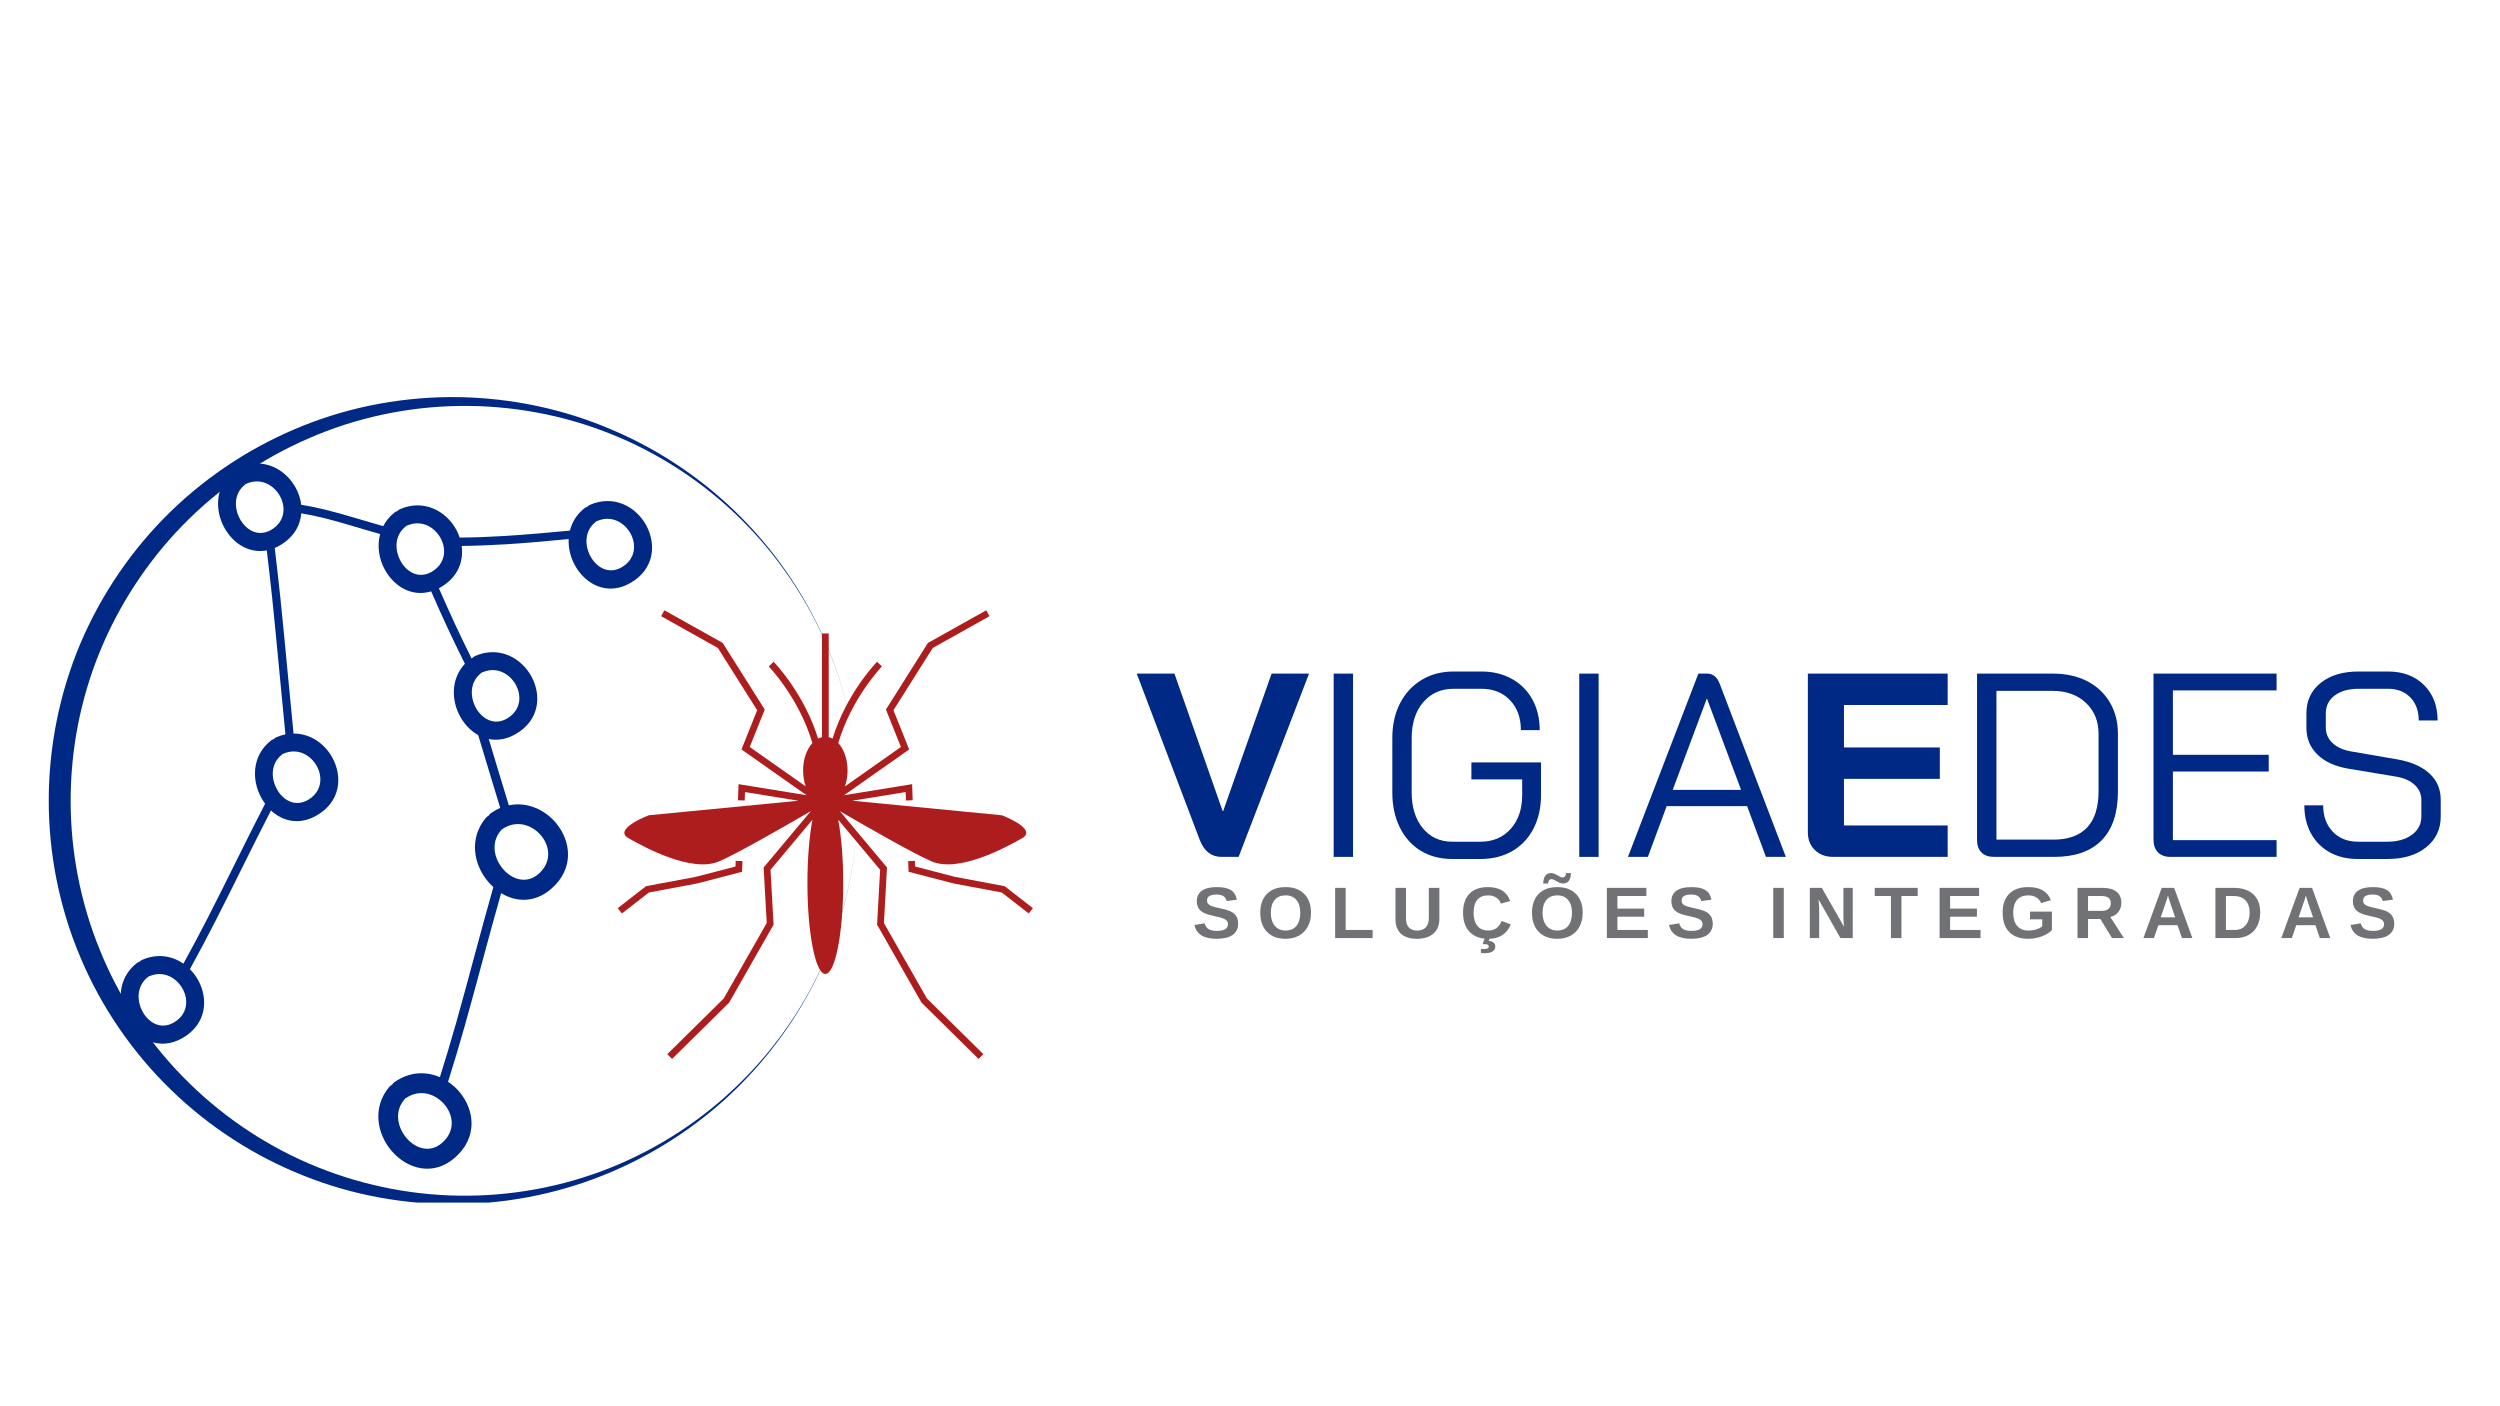 <svg xmlns="http://www.w3.org/2000/svg" xmlns:xlink="http://www.w3.org/1999/xlink" width="1366" zoomAndPan="magnify" viewBox="0 0 1024.5 576" height="768" preserveAspectRatio="xMidYMid meet" version="1.0"><defs><g/><clipPath id="a046862273"><path d="M 19.973 162.227 L 350.562 162.227 L 350.562 492.82 L 19.973 492.82 Z M 19.973 162.227 " clip-rule="nonzero"/></clipPath><clipPath id="54cc4d75f2"><path d="M 49 189 L 268 189 L 268 428 L 49 428 Z M 49 189 " clip-rule="nonzero"/></clipPath><clipPath id="e5ecfc8b71"><path d="M -34.051 265.152 L 215.664 126.289 L 309.766 295.516 L 60.055 434.379 Z M -34.051 265.152 " clip-rule="nonzero"/></clipPath><clipPath id="cbaa5af4f2"><path d="M -34.051 265.152 L 215.664 126.289 L 309.766 295.516 L 60.055 434.379 Z M -34.051 265.152 " clip-rule="nonzero"/></clipPath><clipPath id="6cb7596094"><path d="M 154 231 L 282 231 L 282 479 L 154 479 Z M 154 231 " clip-rule="nonzero"/></clipPath><clipPath id="7762e1a3f4"><path d="M 34.484 325.16 L 144.141 231.758 L 281.949 393.543 L 172.293 486.945 Z M 34.484 325.16 " clip-rule="nonzero"/></clipPath><clipPath id="90764e8070"><path d="M 34.484 325.16 L 273.57 121.512 L 411.379 283.301 L 172.293 486.945 Z M 34.484 325.16 " clip-rule="nonzero"/></clipPath><clipPath id="da4cec681e"><path d="M 255 250.074 L 421 250.074 L 421 434 L 255 434 Z M 255 250.074 " clip-rule="nonzero"/></clipPath></defs><g clip-path="url(#a046862273)"><path fill="#002885" d="M 188.082 493.449 C 209.738 493.137 231.234 488.57 250.996 480.066 C 270.762 471.559 288.871 459.277 303.91 444 C 318.949 428.727 331.078 410.535 339.188 390.773 C 347.375 371.008 351.551 349.59 351.551 328.176 C 351.551 349.59 347.297 371.008 339.109 390.773 C 330.918 410.535 318.637 428.648 303.438 443.609 C 288.242 458.648 270.051 470.535 250.289 478.488 C 230.523 486.441 209.188 490.301 188.004 489.984 C 166.824 489.672 145.801 485.105 126.43 476.758 C 107.137 468.41 89.5 456.207 74.934 441.246 C 60.289 426.285 48.633 408.488 40.84 389.121 C 32.965 369.828 28.949 348.961 28.949 328.176 C 28.949 307.309 32.965 286.52 40.84 267.23 C 48.715 247.938 60.367 230.141 74.934 215.18 C 89.578 200.219 107.137 188.016 126.43 179.668 C 145.879 171.164 166.902 166.676 188.082 166.363 C 209.266 166.047 230.605 169.906 250.367 177.859 C 270.133 185.73 288.32 197.699 303.598 212.742 C 318.793 227.781 330.996 245.812 339.266 265.574 C 347.535 285.34 351.707 306.758 351.707 328.176 C 351.707 306.758 347.535 285.34 339.344 265.574 C 331.156 245.734 319.109 227.621 304.07 212.348 C 289.027 197.07 270.918 184.707 251.156 176.285 C 231.234 167.621 209.738 163.133 188.082 162.738 C 166.43 162.426 144.617 166.285 124.383 174.395 C 104.145 182.426 85.406 194.551 69.738 209.828 C 54.066 225.102 41.469 243.605 32.887 263.844 C 24.383 284.078 19.973 306.125 19.973 328.094 C 19.973 350.062 24.383 372.109 32.965 392.348 C 41.469 412.582 54.145 431.086 69.816 446.363 C 85.484 461.641 104.145 473.766 124.461 481.797 C 144.617 489.906 166.43 493.766 188.082 493.449 Z M 188.082 493.449 " fill-opacity="1" fill-rule="nonzero"/></g><g clip-path="url(#54cc4d75f2)"><g clip-path="url(#e5ecfc8b71)"><g clip-path="url(#cbaa5af4f2)"><path fill="#002885" d="M 108.641 329.359 C 100.613 344.934 93.059 360.695 85.094 376.234 C 81.867 382.508 78.57 388.734 75.164 394.902 C 70.598 391.742 64.594 390.605 58.297 393.332 C 57.844 393.543 57.457 393.801 57.121 394.148 C 56.695 394.262 56.293 394.488 55.922 394.773 C 48.199 400.941 47.988 410.949 52.113 418.301 C 56.484 426.086 65.434 430.758 74.75 425.414 C 84.629 419.758 85.441 409.578 81.312 401.859 C 80.395 400.133 79.195 398.562 77.812 397.176 C 81.336 390.777 84.777 384.305 88.094 377.82 C 95.852 362.641 103.234 347.301 111.039 332.133 C 115.836 336.59 122.66 338.25 129.727 334.195 C 139.605 328.539 140.418 318.363 136.289 310.645 C 133.203 304.871 127.266 300.562 120.293 300.613 C 118.426 282.035 116.816 263.477 114.887 244.93 C 114.16 238.129 113.398 231.348 112.59 224.551 C 113.277 224.25 113.965 223.949 114.633 223.539 C 120.395 220.215 123.062 215.352 123.465 210.367 C 126.562 210.883 129.68 211.512 132.754 212.281 C 140.496 214.203 148.172 216.734 155.781 218.852 C 154.422 223.801 155.312 229.207 157.812 233.633 C 161.598 240.363 168.797 244.746 176.699 242.344 C 178.844 247.297 181.051 252.215 183.316 257.102 C 185.656 262.109 188.055 267.082 190.516 272.023 C 184.723 278.219 184.918 287.062 188.637 293.746 C 193.008 301.531 201.953 306.203 211.273 300.855 C 221.152 295.199 221.965 285.023 217.836 277.305 C 213.711 269.668 204.648 264.57 194.816 268.777 C 194.363 268.988 193.977 269.246 193.645 269.594 C 193.5 269.633 193.363 269.75 193.238 269.816 C 190.914 265.129 188.621 260.418 186.422 255.66 C 184.172 250.805 181.984 245.918 179.844 241.043 C 180.059 240.922 180.266 240.852 180.449 240.746 C 187.703 236.59 190.059 229.992 189.18 223.723 C 195.129 223.668 201.059 223.426 206.969 223.07 C 215.672 222.543 224.344 221.75 233.035 220.906 C 232.848 224.672 233.848 228.516 235.68 231.809 C 240.047 239.594 248.996 244.266 258.316 238.922 C 268.195 233.266 269.004 223.086 264.875 215.371 C 260.75 207.73 251.691 202.637 241.859 206.84 C 241.406 207.051 241.02 207.309 240.684 207.656 C 240.262 207.773 239.855 207.996 239.488 208.285 C 236.301 210.828 234.391 214.047 233.551 217.445 C 224.605 218.266 215.711 219.105 206.77 219.641 C 200.672 220.02 194.535 220.254 188.375 220.305 C 188.027 219.234 187.547 218.156 187.027 217.145 C 182.902 209.508 173.84 204.414 164.008 208.617 C 163.555 208.828 163.168 209.086 162.836 209.434 C 162.41 209.547 162.004 209.773 161.637 210.059 C 159.605 211.676 158.098 213.574 157.07 215.609 C 149.316 213.449 141.516 210.91 133.625 208.949 C 130.23 208.109 126.824 207.398 123.441 206.879 C 123.16 204.473 122.387 202.133 121.227 199.969 C 117.102 192.332 108.039 187.238 98.207 191.441 C 97.758 191.652 97.371 191.91 97.035 192.258 C 96.609 192.371 96.207 192.598 95.836 192.883 C 88.113 199.051 87.898 209.059 92.027 216.41 C 95.551 222.672 102.027 226.926 109.324 225.555 C 110.121 232.113 110.855 238.703 111.559 245.234 C 113.484 263.781 115.098 282.34 116.961 300.918 C 115.762 301.18 114.555 301.566 113.336 302.082 C 112.883 302.293 112.496 302.551 112.16 302.898 C 111.734 303.012 111.332 303.238 110.961 303.523 C 103.238 309.691 103.027 319.699 107.152 327.051 C 107.602 327.859 108.113 328.633 108.641 329.359 Z M 71.145 419.074 C 65.895 422.074 60.988 419.105 58.52 414.742 C 56.047 410.293 55.844 404.223 60.488 400.5 C 60.598 400.398 60.703 400.297 60.812 400.199 C 60.922 400.176 61.047 400.109 61.188 400.07 C 67.062 397.535 72.426 400.738 74.887 405.312 C 77.348 409.805 76.926 415.781 71.145 419.074 Z M 197.363 275.625 C 197.473 275.602 197.598 275.535 197.738 275.496 C 203.617 272.961 208.98 276.164 211.441 280.738 C 213.867 285.25 213.43 291.191 207.699 294.5 C 202.449 297.504 197.539 294.535 195.07 290.168 C 192.598 285.723 192.398 279.648 197.043 275.926 C 197.148 275.824 197.273 275.754 197.363 275.625 Z M 244.051 213.926 C 244.156 213.828 244.262 213.727 244.371 213.625 C 244.48 213.605 244.605 213.535 244.746 213.5 C 250.621 210.965 255.988 214.168 258.449 218.742 C 260.875 223.25 260.438 229.195 254.707 232.504 C 249.453 235.504 244.547 232.535 242.078 228.168 C 239.574 223.742 239.371 217.668 244.051 213.926 Z M 166.203 215.781 C 166.309 215.684 166.418 215.582 166.523 215.48 C 166.633 215.461 166.758 215.391 166.898 215.355 C 172.777 212.82 178.141 216.023 180.602 220.598 C 183.027 225.109 182.59 231.051 176.859 234.359 C 171.609 237.359 166.668 234.41 164.23 230.023 C 161.73 225.598 161.527 219.523 166.203 215.781 Z M 100.402 198.605 C 100.508 198.508 100.617 198.406 100.723 198.305 C 100.832 198.285 100.957 198.215 101.102 198.18 C 106.977 195.645 112.34 198.848 114.801 203.422 C 117.227 207.934 116.789 213.875 111.059 217.184 C 105.809 220.184 100.871 217.234 98.434 212.848 C 95.91 208.391 95.707 202.316 100.402 198.605 Z M 115.496 309.266 C 115.605 309.164 115.711 309.062 115.82 308.965 C 115.961 308.926 116.055 308.875 116.195 308.836 C 122.07 306.301 127.434 309.504 129.895 314.078 C 132.324 318.59 131.883 324.531 126.152 327.84 C 120.902 330.84 115.965 327.891 113.527 323.508 C 111.008 319.047 110.836 312.957 115.496 309.266 Z M 115.496 309.266 " fill-opacity="1" fill-rule="evenodd"/></g></g></g><g clip-path="url(#6cb7596094)"><g clip-path="url(#7762e1a3f4)"><g clip-path="url(#90764e8070)"><path fill="#002885" d="M 202.176 363.527 C 196.895 382.055 192.156 400.68 186.93 419.156 C 184.809 426.617 182.605 434.039 180.266 441.43 C 174.66 439.008 167.941 439.082 161.742 443.387 C 161.301 443.711 160.938 444.07 160.652 444.52 C 160.219 444.734 159.832 445.062 159.496 445.453 C 152.504 453.77 154.438 464.609 160.48 471.641 C 166.875 479.086 177.531 482.188 186.422 474.41 C 195.848 466.176 194.52 455.027 188.398 447.602 C 187.035 445.938 185.402 444.504 183.609 443.305 C 186.027 435.648 188.34 427.926 190.508 420.219 C 195.586 402.176 200.23 384.043 205.363 366.004 C 211.5 369.766 219.215 370.078 225.957 364.184 C 235.383 355.949 234.055 344.801 227.938 337.375 C 223.359 331.82 216.027 328.457 208.52 330.02 C 202.492 310.395 196.738 290.734 190.648 271.16 C 188.395 263.988 186.109 256.84 183.766 249.691 C 184.441 249.215 185.117 248.742 185.75 248.156 C 191.242 243.324 193.066 237.504 192.422 232.043 C 195.871 231.93 199.367 231.934 202.848 232.102 C 211.613 232.496 220.434 233.562 229.094 234.203 C 228.699 239.828 230.828 245.465 234.484 249.699 C 240.016 256.133 248.723 259.301 256.727 255.004 C 260.109 259.879 263.551 264.703 267.055 269.48 C 270.656 274.375 274.32 279.215 278.043 284.008 C 273.133 291.941 275.262 301.434 280.711 307.832 C 287.109 315.281 297.762 318.383 306.652 310.605 C 316.082 302.367 314.754 291.219 308.633 283.793 C 302.535 276.453 291.664 272.918 281.977 279.578 C 281.535 279.906 281.172 280.266 280.887 280.715 C 280.742 280.785 280.617 280.941 280.5 281.043 C 276.98 276.488 273.488 271.91 270.09 267.254 C 266.613 262.508 263.195 257.711 259.832 252.922 C 260.043 252.742 260.246 252.621 260.426 252.469 C 267.344 246.418 268.453 238.797 266.152 232.23 C 272.555 230.883 278.895 229.336 285.188 227.676 C 294.457 225.23 303.637 222.496 312.82 219.707 C 313.434 223.809 315.34 227.734 318.027 230.891 C 324.426 238.336 335.078 241.438 343.969 233.66 C 353.395 225.426 352.07 214.277 345.949 206.852 C 339.852 199.508 328.98 195.977 319.293 202.637 C 318.848 202.961 318.488 203.32 318.203 203.77 C 317.77 203.984 317.383 204.312 317.047 204.703 C 314.164 208.133 312.797 212.02 312.629 215.863 C 303.164 218.684 293.754 221.512 284.23 224.023 C 277.738 225.75 271.176 227.332 264.547 228.715 C 263.938 227.641 263.191 226.582 262.41 225.605 C 256.309 218.262 245.438 214.73 235.75 221.391 C 235.309 221.715 234.945 222.074 234.66 222.523 C 234.227 222.738 233.84 223.066 233.504 223.457 C 231.664 225.641 230.449 228.012 229.785 230.43 C 220.957 229.777 211.996 228.727 203.066 228.316 C 199.227 228.148 195.398 228.121 191.641 228.289 C 190.816 225.754 189.477 223.402 187.758 221.32 C 181.66 213.98 170.789 210.445 161.102 217.105 C 160.656 217.434 160.297 217.793 160.012 218.238 C 159.578 218.453 159.191 218.785 158.855 219.176 C 151.863 227.492 153.797 238.328 159.836 245.359 C 164.988 251.348 172.891 254.535 180.461 251.477 C 182.738 258.375 184.957 265.32 187.125 272.211 C 193.215 291.785 198.965 311.445 204.996 331.07 C 203.762 331.609 202.543 332.289 201.34 333.109 C 200.895 333.434 200.535 333.793 200.25 334.242 C 199.816 334.457 199.43 334.785 199.094 335.176 C 192.102 343.496 194.035 354.332 200.074 361.363 C 200.734 362.137 201.453 362.859 202.176 363.527 Z M 181.16 468.355 C 176.152 472.727 170.219 470.586 166.613 466.414 C 162.984 462.156 161.453 455.652 165.656 450.637 C 165.75 450.504 165.844 450.371 165.938 450.242 C 166.051 450.195 166.172 450.094 166.316 450.023 C 172.102 446.02 178.578 448.312 182.219 452.711 C 185.844 457.023 186.68 463.555 181.16 468.355 Z M 286.199 286.41 C 286.316 286.363 286.434 286.262 286.578 286.191 C 292.363 282.188 298.84 284.48 302.484 288.879 C 306.074 293.219 306.887 299.719 301.426 304.523 C 296.414 308.895 290.48 306.758 286.875 302.582 C 283.25 298.324 281.719 291.82 285.918 286.805 C 286.012 286.672 286.133 286.57 286.199 286.41 Z M 323.184 209.801 C 323.277 209.668 323.371 209.539 323.465 209.406 C 323.582 209.359 323.699 209.258 323.844 209.188 C 329.629 205.184 336.105 207.477 339.75 211.875 C 343.34 216.215 344.152 222.715 338.691 227.52 C 333.68 231.891 327.746 229.754 324.141 225.578 C 320.484 221.348 318.953 214.844 323.184 209.801 Z M 239.664 228.641 C 239.758 228.508 239.852 228.375 239.945 228.246 C 240.059 228.199 240.18 228.098 240.324 228.027 C 246.109 224.023 252.586 226.316 256.227 230.715 C 259.82 235.051 260.633 241.555 255.172 246.359 C 250.16 250.73 244.195 248.617 240.621 244.418 C 236.965 240.188 235.434 233.684 239.664 228.641 Z M 165.016 224.355 C 165.109 224.227 165.203 224.094 165.297 223.961 C 165.41 223.914 165.531 223.816 165.676 223.742 C 171.461 219.738 177.934 222.031 181.578 226.43 C 185.172 230.77 185.98 237.27 180.52 242.078 C 175.508 246.449 169.547 244.336 165.973 240.137 C 162.289 235.875 160.758 229.371 165.016 224.355 Z M 205.223 340.383 C 205.316 340.25 205.41 340.121 205.504 339.988 C 205.648 339.918 205.738 339.84 205.883 339.77 C 211.668 335.766 218.145 338.059 221.785 342.457 C 225.379 346.797 226.191 353.297 220.727 358.105 C 215.719 362.477 209.754 360.359 206.18 356.164 C 202.496 351.902 200.996 345.371 205.223 340.383 Z M 205.223 340.383 " fill-opacity="1" fill-rule="evenodd"/></g></g></g><path fill="#ad1d1d" d="M 285.781 362.02 L 304.098 357.254 L 304.258 352.883 L 301.496 352.781 L 301.41 355.098 L 285.18 359.32 L 264.734 363.156 L 253.156 372.16 L 254.855 374.344 L 265.902 365.75 Z M 285.781 362.02 " fill-opacity="1" fill-rule="nonzero"/><path fill="#ad1d1d" d="M 391.352 359.344 L 375.027 355.098 L 374.941 352.781 L 372.176 352.883 L 372.336 357.254 L 390.746 362.039 L 410.531 365.75 L 421.582 374.344 L 423.281 372.16 L 411.699 363.156 Z M 391.352 359.344 " fill-opacity="1" fill-rule="nonzero"/><g clip-path="url(#da4cec681e)"><path fill="#ad1d1d" d="M 402.973 431.988 L 379.852 409.176 L 362.23 378.266 L 363.496 355.496 L 344.148 332.391 C 355.672 339.102 374.289 349.758 381.727 352.98 C 392.852 357.809 412.305 347.242 418.887 343.488 C 425.473 339.734 410.57 334.098 410.57 334.098 L 349.246 328.141 L 371.133 324.582 L 371.258 328.047 L 374.023 327.945 L 373.781 321.348 L 345.914 325.879 L 372.574 307.121 L 366.145 291.047 L 382.238 265.539 L 405.504 252.512 L 404.156 250.098 L 380.273 263.469 L 363.055 290.766 L 369.195 306.117 L 346.254 322.258 C 346.941 320.316 347.332 318.094 347.332 315.734 C 347.332 311.105 345.828 307.02 343.527 304.508 C 348.902 286.141 361.262 273.258 361.398 273.117 L 359.418 271.188 C 358.848 271.773 346.848 284.27 341.188 302.672 C 340.68 302.402 340.148 302.207 339.602 302.082 L 339.602 259.582 L 336.836 259.582 L 336.836 302.082 C 336.289 302.211 335.758 302.406 335.25 302.672 C 329.59 284.273 317.59 271.777 317.02 271.188 L 315.039 273.117 C 315.176 273.258 327.535 286.121 332.91 304.512 C 330.609 307.02 329.105 311.109 329.105 315.734 C 329.105 318.098 329.496 320.316 330.184 322.262 L 307.238 306.121 L 313.383 290.766 L 296.16 263.469 L 272.281 250.098 L 270.93 252.512 L 294.195 265.539 L 310.289 291.047 L 303.859 307.121 L 330.52 325.879 L 302.652 321.348 L 302.41 327.945 L 305.176 328.047 L 305.301 324.582 L 327.188 328.141 L 265.867 334.098 C 265.867 334.098 250.961 339.734 257.547 343.488 C 264.129 347.242 283.582 357.809 294.707 352.98 C 302.148 349.758 320.762 339.098 332.285 332.391 L 312.938 355.496 L 314.203 378.266 L 296.582 409.176 L 273.461 431.988 L 275.406 433.957 L 298.664 411.012 L 298.801 410.879 L 316.809 379.281 L 317.012 378.93 L 315.762 356.438 L 332.949 335.91 C 331.672 342.621 330.883 351.758 330.883 361.836 C 330.883 382.434 334.168 399.133 338.219 399.133 C 342.27 399.133 345.551 382.434 345.551 361.836 C 345.551 351.758 344.766 342.621 343.488 335.91 L 360.676 356.438 L 359.426 378.93 L 377.637 410.879 L 401.031 433.957 Z M 402.973 431.988 " fill-opacity="1" fill-rule="nonzero"/></g><g fill="#002885" fill-opacity="1"><g transform="translate(465.412, 351.154)"><g><path d="M 35.188 0 C 31.039 0 28.07 -2.285 26.281 -6.859 L 0.422 -75.109 L 15.875 -75.109 L 35.625 -18.781 L 35.844 -18.781 L 55.688 -75.109 L 71.031 -75.109 L 42.172 0 Z M 35.188 0 "/></g></g></g><g fill="#002885" fill-opacity="1"><g transform="translate(536.88, 351.154)"><g><path d="M 9.656 -75.109 L 17.594 -75.109 L 17.594 0 L 9.656 0 Z M 9.656 -75.109 "/></g></g></g><g fill="#002885" fill-opacity="1"><g transform="translate(564.133, 351.154)"><g><path d="M 31.016 0.859 C 26.078 0.859 21.766 -0.266 18.078 -2.516 C 14.391 -4.773 11.523 -7.977 9.484 -12.125 C 7.453 -16.27 6.438 -21.023 6.438 -26.391 L 6.438 -48.719 C 6.438 -54.082 7.488 -58.816 9.594 -62.922 C 11.707 -67.035 14.66 -70.238 18.453 -72.531 C 22.242 -74.82 26.609 -75.969 31.547 -75.969 L 42.922 -75.969 C 47.641 -75.969 51.805 -74.961 55.422 -72.953 C 59.035 -70.953 61.844 -68.129 63.844 -64.484 C 65.844 -60.836 66.844 -56.656 66.844 -51.938 L 59.125 -51.938 C 59.125 -57.008 57.641 -61.102 54.672 -64.219 C 51.703 -67.332 47.785 -68.891 42.922 -68.891 L 31.547 -68.891 C 26.391 -68.891 22.238 -67.047 19.094 -63.359 C 15.945 -59.672 14.375 -54.789 14.375 -48.719 L 14.375 -26.391 C 14.375 -20.316 15.895 -15.438 18.938 -11.75 C 21.977 -8.062 26.004 -6.219 31.016 -6.219 L 42.594 -6.219 C 47.676 -6.219 51.789 -7.969 54.938 -11.469 C 58.082 -14.977 59.656 -19.598 59.656 -25.328 L 59.656 -31.766 L 38.844 -31.766 L 38.844 -38.734 L 67.375 -38.734 L 67.375 -25.328 C 67.375 -20.172 66.352 -15.609 64.312 -11.641 C 62.281 -7.672 59.383 -4.594 55.625 -2.406 C 51.875 -0.227 47.531 0.859 42.594 0.859 Z M 31.016 0.859 "/></g></g></g><g fill="#002885" fill-opacity="1"><g transform="translate(637.522, 351.154)"><g><path d="M 9.656 -75.109 L 17.594 -75.109 L 17.594 0 L 9.656 0 Z M 9.656 -75.109 "/></g></g></g><g fill="#002885" fill-opacity="1"><g transform="translate(664.775, 351.154)"><g><path d="M 51.188 -20.812 L 18.234 -20.812 L 10.516 0 L 2.359 0 L 31.219 -75.109 L 34.875 -75.109 C 37.227 -75.109 38.941 -73.676 40.016 -70.812 L 56.547 -27.469 L 56.656 -27.469 L 56.656 -27.25 L 67.062 0 L 58.906 0 Z M 20.703 -27.469 L 48.719 -27.469 L 34.766 -64.812 L 34.656 -64.812 Z M 20.703 -27.469 "/></g></g></g><g fill="#002885" fill-opacity="1"><g transform="translate(734.201, 351.154)"><g><path d="M 17.062 0 C 13.988 0 11.484 -0.926 9.547 -2.781 C 7.617 -4.645 6.656 -7.078 6.656 -10.078 L 6.656 -75.109 L 63.953 -75.109 L 63.953 -62.234 L 21.453 -62.234 L 21.453 -44.844 L 60.734 -44.844 L 60.734 -31.969 L 21.453 -31.969 L 21.453 -12.875 L 63.953 -12.875 L 63.953 0 Z M 17.062 0 "/></g></g></g><g fill="#002885" fill-opacity="1"><g transform="translate(801.61, 351.154)"><g><path d="M 15.562 0 C 13.344 0 11.625 -0.602 10.406 -1.812 C 9.188 -3.031 8.578 -4.75 8.578 -6.969 L 8.578 -75.109 L 39.703 -75.109 C 44.992 -75.109 49.641 -74.086 53.641 -72.047 C 57.648 -70.004 60.766 -67.102 62.984 -63.344 C 65.203 -59.594 66.312 -55.285 66.312 -50.422 L 66.312 -26.828 C 66.312 -18.023 64.094 -11.352 59.656 -6.812 C 55.219 -2.27 48.707 0 40.125 0 Z M 39.922 -7.078 C 45.992 -7.078 50.586 -8.738 53.703 -12.062 C 56.816 -15.395 58.375 -20.316 58.375 -26.828 L 58.375 -50.422 C 58.375 -55.648 56.641 -59.891 53.172 -63.141 C 49.703 -66.398 45.141 -68.031 39.484 -68.031 L 16.531 -68.031 L 16.531 -7.078 Z M 39.922 -7.078 "/></g></g></g><g fill="#002885" fill-opacity="1"><g transform="translate(873.926, 351.154)"><g><path d="M 15.562 0 C 13.344 0 11.625 -0.625 10.406 -1.875 C 9.188 -3.125 8.578 -4.859 8.578 -7.078 L 8.578 -75.109 L 59.016 -75.109 L 59.016 -68.234 L 16.531 -68.234 L 16.531 -41.844 L 55.797 -41.844 L 55.797 -34.984 L 16.531 -34.984 L 16.531 -6.859 L 59.016 -6.859 L 59.016 0 Z M 15.562 0 "/></g></g></g><g fill="#002885" fill-opacity="1"><g transform="translate(938.303, 351.154)"><g><path d="M 27.797 0.859 C 23.504 0.859 19.711 -0.051 16.422 -1.875 C 13.129 -3.695 10.57 -6.27 8.75 -9.594 C 6.926 -12.926 6.016 -16.773 6.016 -21.141 L 13.734 -21.141 C 13.734 -16.703 15.035 -13.102 17.641 -10.344 C 20.254 -7.594 23.707 -6.219 28 -6.219 L 39.922 -6.219 C 44.141 -6.219 47.535 -7.164 50.109 -9.062 C 52.68 -10.957 53.969 -13.445 53.969 -16.531 L 53.969 -23.391 C 53.969 -25.816 53.02 -27.891 51.125 -29.609 C 49.227 -31.328 46.633 -32.438 43.344 -32.938 L 24.031 -36.156 C 18.594 -37.082 14.367 -39.016 11.359 -41.953 C 8.359 -44.891 6.859 -48.57 6.859 -53 L 6.859 -58.797 C 6.859 -64.016 8.805 -68.18 12.703 -71.297 C 16.609 -74.41 21.781 -75.969 28.219 -75.969 L 40.344 -75.969 C 46.426 -75.969 51.328 -74.125 55.047 -70.438 C 58.766 -66.758 60.625 -61.914 60.625 -55.906 L 52.891 -55.906 C 52.891 -59.832 51.742 -62.977 49.453 -65.344 C 47.172 -67.707 44.133 -68.891 40.344 -68.891 L 28.219 -68.891 C 24.145 -68.891 20.891 -67.973 18.453 -66.141 C 16.023 -64.316 14.812 -61.867 14.812 -58.797 L 14.812 -53 C 14.812 -50.5 15.723 -48.391 17.547 -46.672 C 19.367 -44.953 21.891 -43.805 25.109 -43.234 L 44.312 -39.922 C 49.895 -38.91 54.223 -36.992 57.297 -34.172 C 60.367 -31.348 61.906 -27.754 61.906 -23.391 L 61.906 -16.531 C 61.906 -11.301 59.898 -7.094 55.891 -3.906 C 51.891 -0.727 46.633 0.859 40.125 0.859 Z M 27.797 0.859 "/></g></g></g><g fill="#717276" fill-opacity="1"><g transform="translate(488.619, 384.423)"><g><path d="M 18.781 -5.938 C 18.781 -3.914 18.031 -2.367 16.531 -1.297 C 15.039 -0.234 12.852 0.297 9.969 0.297 C 7.32 0.297 5.25 -0.172 3.75 -1.109 C 2.25 -2.047 1.285 -3.461 0.859 -5.359 L 5.031 -6.047 C 5.312 -4.953 5.859 -4.16 6.672 -3.672 C 7.492 -3.18 8.629 -2.938 10.078 -2.938 C 13.086 -2.938 14.594 -3.852 14.594 -5.688 C 14.594 -6.27 14.422 -6.75 14.078 -7.125 C 13.734 -7.508 13.242 -7.828 12.609 -8.078 C 11.984 -8.328 10.781 -8.633 9 -9 C 7.457 -9.363 6.383 -9.656 5.781 -9.875 C 5.176 -10.094 4.629 -10.348 4.141 -10.641 C 3.66 -10.941 3.25 -11.301 2.906 -11.719 C 2.562 -12.133 2.297 -12.625 2.109 -13.188 C 1.922 -13.758 1.828 -14.41 1.828 -15.141 C 1.828 -16.992 2.523 -18.414 3.922 -19.406 C 5.316 -20.395 7.348 -20.891 10.016 -20.891 C 12.566 -20.891 14.484 -20.488 15.766 -19.688 C 17.047 -18.895 17.875 -17.578 18.25 -15.734 L 14.062 -15.172 C 13.852 -16.055 13.422 -16.723 12.766 -17.172 C 12.109 -17.617 11.164 -17.844 9.938 -17.844 C 7.32 -17.844 6.016 -17.023 6.016 -15.391 C 6.016 -14.848 6.156 -14.406 6.438 -14.062 C 6.719 -13.727 7.129 -13.441 7.672 -13.203 C 8.211 -12.961 9.316 -12.66 10.984 -12.297 C 12.961 -11.879 14.379 -11.492 15.234 -11.141 C 16.086 -10.785 16.758 -10.367 17.25 -9.891 C 17.75 -9.422 18.129 -8.859 18.391 -8.203 C 18.648 -7.547 18.781 -6.789 18.781 -5.938 Z M 18.781 -5.938 "/></g></g></g><g fill="#717276" fill-opacity="1"><g transform="translate(515.225, 384.423)"><g><path d="M 22.016 -10.391 C 22.016 -8.242 21.586 -6.359 20.734 -4.734 C 19.891 -3.109 18.676 -1.863 17.094 -1 C 15.52 -0.133 13.688 0.297 11.594 0.297 C 8.352 0.297 5.816 -0.656 3.984 -2.562 C 2.148 -4.469 1.234 -7.078 1.234 -10.391 C 1.234 -13.691 2.145 -16.266 3.969 -18.109 C 5.801 -19.961 8.348 -20.891 11.609 -20.891 C 14.879 -20.891 17.43 -19.953 19.266 -18.078 C 21.098 -16.211 22.016 -13.648 22.016 -10.391 Z M 17.625 -10.391 C 17.625 -12.609 17.098 -14.348 16.047 -15.609 C 14.992 -16.867 13.516 -17.5 11.609 -17.5 C 9.68 -17.5 8.191 -16.875 7.141 -15.625 C 6.086 -14.375 5.562 -12.629 5.562 -10.391 C 5.562 -8.129 6.098 -6.348 7.172 -5.047 C 8.254 -3.742 9.727 -3.094 11.594 -3.094 C 13.52 -3.094 15.004 -3.723 16.047 -4.984 C 17.098 -6.254 17.625 -8.055 17.625 -10.391 Z M 17.625 -10.391 "/></g></g></g><g fill="#717276" fill-opacity="1"><g transform="translate(545.143, 384.423)"><g><path d="M 2 0 L 2 -20.578 L 6.312 -20.578 L 6.312 -3.328 L 17.359 -3.328 L 17.359 0 Z M 2 0 "/></g></g></g><g fill="#717276" fill-opacity="1"><g transform="translate(570.071, 384.423)"><g><path d="M 10.562 0.297 C 7.727 0.297 5.555 -0.395 4.047 -1.781 C 2.547 -3.164 1.797 -5.145 1.797 -7.719 L 1.797 -20.578 L 6.109 -20.578 L 6.109 -8.047 C 6.109 -6.422 6.492 -5.188 7.266 -4.344 C 8.047 -3.5 9.188 -3.078 10.688 -3.078 C 12.219 -3.078 13.395 -3.52 14.219 -4.406 C 15.051 -5.289 15.469 -6.555 15.469 -8.203 L 15.469 -20.578 L 19.781 -20.578 L 19.781 -7.938 C 19.781 -5.32 18.973 -3.297 17.359 -1.859 C 15.754 -0.422 13.488 0.297 10.562 0.297 Z M 10.562 0.297 "/></g></g></g><g fill="#717276" fill-opacity="1"><g transform="translate(598.325, 384.423)"><g><path d="M 11.609 -3.094 C 14.211 -3.094 16.02 -4.398 17.031 -7.016 L 20.797 -5.594 C 19.984 -3.602 18.797 -2.125 17.234 -1.156 C 15.672 -0.188 13.797 0.297 11.609 0.297 C 8.297 0.297 5.738 -0.641 3.938 -2.516 C 2.133 -4.391 1.234 -7.016 1.234 -10.391 C 1.234 -13.766 2.102 -16.359 3.844 -18.172 C 5.582 -19.984 8.109 -20.891 11.422 -20.891 C 13.836 -20.891 15.805 -20.406 17.328 -19.438 C 18.848 -18.469 19.914 -17.047 20.531 -15.172 L 16.734 -14.125 C 16.41 -15.156 15.773 -15.973 14.828 -16.578 C 13.891 -17.191 12.785 -17.5 11.516 -17.5 C 9.566 -17.5 8.086 -16.895 7.078 -15.688 C 6.066 -14.477 5.562 -12.711 5.562 -10.391 C 5.562 -8.023 6.078 -6.219 7.109 -4.969 C 8.148 -3.719 9.648 -3.094 11.609 -3.094 Z M 14.453 3.438 C 14.453 4.352 14.07 5.039 13.312 5.5 C 12.551 5.969 11.453 6.203 10.016 6.203 C 9.578 6.203 9.086 6.176 8.547 6.125 L 8.547 4.391 C 8.879 4.461 9.285 4.5 9.766 4.5 C 11.098 4.5 11.766 4.16 11.766 3.484 C 11.766 3.148 11.629 2.898 11.359 2.734 C 11.086 2.566 10.629 2.484 9.984 2.484 C 9.617 2.484 9.367 2.492 9.234 2.516 L 10.141 0 L 12.219 0 L 11.75 1.203 C 12.656 1.242 13.332 1.461 13.781 1.859 C 14.227 2.266 14.453 2.789 14.453 3.438 Z M 14.453 3.438 "/></g></g></g><g fill="#717276" fill-opacity="1"><g transform="translate(626.58, 384.423)"><g><path d="M 22.016 -10.391 C 22.016 -8.242 21.586 -6.359 20.734 -4.734 C 19.891 -3.109 18.676 -1.863 17.094 -1 C 15.52 -0.133 13.688 0.297 11.594 0.297 C 8.352 0.297 5.816 -0.656 3.984 -2.562 C 2.148 -4.469 1.234 -7.078 1.234 -10.391 C 1.234 -13.691 2.145 -16.266 3.969 -18.109 C 5.801 -19.961 8.348 -20.891 11.609 -20.891 C 14.879 -20.891 17.43 -19.953 19.266 -18.078 C 21.098 -16.211 22.016 -13.648 22.016 -10.391 Z M 17.625 -10.391 C 17.625 -12.609 17.098 -14.348 16.047 -15.609 C 14.992 -16.867 13.516 -17.5 11.609 -17.5 C 9.68 -17.5 8.191 -16.875 7.141 -15.625 C 6.086 -14.375 5.562 -12.629 5.562 -10.391 C 5.562 -8.129 6.098 -6.348 7.172 -5.047 C 8.254 -3.742 9.727 -3.094 11.594 -3.094 C 13.52 -3.094 15.004 -3.723 16.047 -4.984 C 17.098 -6.254 17.625 -8.055 17.625 -10.391 Z M 13.938 -22.359 C 13.508 -22.359 13.078 -22.445 12.641 -22.625 C 12.211 -22.812 11.789 -23.02 11.375 -23.25 C 10.969 -23.477 10.582 -23.688 10.219 -23.875 C 9.852 -24.062 9.523 -24.156 9.234 -24.156 C 8.836 -24.156 8.531 -24.039 8.312 -23.812 C 8.102 -23.594 7.93 -23.109 7.797 -22.359 L 5.797 -22.359 C 5.879 -23.453 6.035 -24.273 6.266 -24.828 C 6.504 -25.379 6.848 -25.816 7.297 -26.141 C 7.754 -26.473 8.352 -26.641 9.094 -26.641 C 9.531 -26.641 9.969 -26.547 10.406 -26.359 C 10.844 -26.172 11.266 -25.961 11.672 -25.734 C 12.078 -25.504 12.457 -25.297 12.812 -25.109 C 13.176 -24.93 13.5 -24.844 13.781 -24.844 C 14.164 -24.844 14.469 -24.957 14.688 -25.188 C 14.906 -25.426 15.082 -25.91 15.219 -26.641 L 17.203 -26.641 C 17.129 -25.109 16.816 -24.008 16.266 -23.344 C 15.711 -22.688 14.938 -22.359 13.938 -22.359 Z M 13.938 -22.359 "/></g></g></g><g fill="#717276" fill-opacity="1"><g transform="translate(656.499, 384.423)"><g><path d="M 2 0 L 2 -20.578 L 18.188 -20.578 L 18.188 -17.25 L 6.312 -17.25 L 6.312 -12.078 L 17.297 -12.078 L 17.297 -8.75 L 6.312 -8.75 L 6.312 -3.328 L 18.781 -3.328 L 18.781 0 Z M 2 0 "/></g></g></g><g fill="#717276" fill-opacity="1"><g transform="translate(683.104, 384.423)"><g><path d="M 18.781 -5.938 C 18.781 -3.914 18.031 -2.367 16.531 -1.297 C 15.039 -0.234 12.852 0.297 9.969 0.297 C 7.32 0.297 5.25 -0.172 3.75 -1.109 C 2.25 -2.047 1.285 -3.461 0.859 -5.359 L 5.031 -6.047 C 5.312 -4.953 5.859 -4.16 6.672 -3.672 C 7.492 -3.18 8.629 -2.938 10.078 -2.938 C 13.086 -2.938 14.594 -3.852 14.594 -5.688 C 14.594 -6.27 14.422 -6.75 14.078 -7.125 C 13.734 -7.508 13.242 -7.828 12.609 -8.078 C 11.984 -8.328 10.781 -8.633 9 -9 C 7.457 -9.363 6.383 -9.656 5.781 -9.875 C 5.176 -10.094 4.629 -10.348 4.141 -10.641 C 3.66 -10.941 3.25 -11.301 2.906 -11.719 C 2.562 -12.133 2.297 -12.625 2.109 -13.188 C 1.922 -13.758 1.828 -14.41 1.828 -15.141 C 1.828 -16.992 2.523 -18.414 3.922 -19.406 C 5.316 -20.395 7.348 -20.891 10.016 -20.891 C 12.566 -20.891 14.484 -20.488 15.766 -19.688 C 17.047 -18.895 17.875 -17.578 18.25 -15.734 L 14.062 -15.172 C 13.852 -16.055 13.422 -16.723 12.766 -17.172 C 12.109 -17.617 11.164 -17.844 9.938 -17.844 C 7.32 -17.844 6.016 -17.023 6.016 -15.391 C 6.016 -14.848 6.156 -14.406 6.438 -14.062 C 6.719 -13.727 7.129 -13.441 7.672 -13.203 C 8.211 -12.961 9.316 -12.66 10.984 -12.297 C 12.961 -11.879 14.379 -11.492 15.234 -11.141 C 16.086 -10.785 16.758 -10.367 17.25 -9.891 C 17.75 -9.422 18.129 -8.859 18.391 -8.203 C 18.648 -7.547 18.781 -6.789 18.781 -5.938 Z M 18.781 -5.938 "/></g></g></g><g fill="#717276" fill-opacity="1"><g transform="translate(709.71, 384.423)"><g/></g></g><g fill="#717276" fill-opacity="1"><g transform="translate(724.686, 384.423)"><g><path d="M 2 0 L 2 -20.578 L 6.312 -20.578 L 6.312 0 Z M 2 0 "/></g></g></g><g fill="#717276" fill-opacity="1"><g transform="translate(739.661, 384.423)"><g><path d="M 14.531 0 L 5.562 -15.859 C 5.738 -14.316 5.828 -13.078 5.828 -12.141 L 5.828 0 L 2 0 L 2 -20.578 L 6.922 -20.578 L 16.031 -4.609 C 15.852 -6.078 15.766 -7.414 15.766 -8.625 L 15.766 -20.578 L 19.594 -20.578 L 19.594 0 Z M 14.531 0 "/></g></g></g><g fill="#717276" fill-opacity="1"><g transform="translate(767.916, 384.423)"><g><path d="M 11.297 -17.25 L 11.297 0 L 6.984 0 L 6.984 -17.25 L 0.344 -17.25 L 0.344 -20.578 L 17.953 -20.578 L 17.953 -17.25 Z M 11.297 -17.25 "/></g></g></g><g fill="#717276" fill-opacity="1"><g transform="translate(792.843, 384.423)"><g><path d="M 2 0 L 2 -20.578 L 18.188 -20.578 L 18.188 -17.25 L 6.312 -17.25 L 6.312 -12.078 L 17.297 -12.078 L 17.297 -8.75 L 6.312 -8.75 L 6.312 -3.328 L 18.781 -3.328 L 18.781 0 Z M 2 0 "/></g></g></g><g fill="#717276" fill-opacity="1"><g transform="translate(819.449, 384.423)"><g><path d="M 11.781 -3.078 C 12.895 -3.078 13.977 -3.238 15.031 -3.562 C 16.082 -3.895 16.895 -4.316 17.469 -4.828 L 17.469 -7.672 L 12.453 -7.672 L 12.453 -10.859 L 21.422 -10.859 L 21.422 -3.281 C 20.328 -2.164 18.906 -1.289 17.156 -0.656 C 15.406 -0.02 13.57 0.297 11.656 0.297 C 8.312 0.297 5.738 -0.629 3.938 -2.484 C 2.133 -4.348 1.234 -6.984 1.234 -10.391 C 1.234 -13.773 2.133 -16.367 3.938 -18.172 C 5.75 -19.984 8.359 -20.891 11.766 -20.891 C 16.598 -20.891 19.672 -19.102 20.984 -15.531 L 17 -14.328 C 16.57 -15.367 15.898 -16.156 14.984 -16.688 C 14.066 -17.227 12.992 -17.5 11.766 -17.5 C 9.734 -17.5 8.191 -16.883 7.141 -15.656 C 6.086 -14.438 5.562 -12.68 5.562 -10.391 C 5.562 -8.055 6.102 -6.254 7.188 -4.984 C 8.281 -3.711 9.812 -3.078 11.781 -3.078 Z M 11.781 -3.078 "/></g></g></g><g fill="#717276" fill-opacity="1"><g transform="translate(849.367, 384.423)"><g><path d="M 16.141 0 L 11.359 -7.812 L 6.312 -7.812 L 6.312 0 L 2 0 L 2 -20.578 L 12.281 -20.578 C 14.738 -20.578 16.633 -20.051 17.969 -19 C 19.301 -17.945 19.969 -16.43 19.969 -14.453 C 19.969 -13.004 19.555 -11.754 18.734 -10.703 C 17.922 -9.66 16.816 -8.977 15.422 -8.656 L 21 0 Z M 15.641 -14.281 C 15.641 -16.25 14.367 -17.234 11.828 -17.234 L 6.312 -17.234 L 6.312 -11.156 L 11.953 -11.156 C 13.16 -11.156 14.078 -11.426 14.703 -11.969 C 15.328 -12.52 15.641 -13.289 15.641 -14.281 Z M 15.641 -14.281 "/></g></g></g><g fill="#717276" fill-opacity="1"><g transform="translate(877.622, 384.423)"><g><path d="M 16.547 0 L 14.734 -5.266 L 6.875 -5.266 L 5.062 0 L 0.75 0 L 8.25 -20.578 L 13.344 -20.578 L 20.812 0 Z M 10.797 -17.422 L 10.703 -17.094 C 10.609 -16.738 10.492 -16.336 10.359 -15.891 C 10.223 -15.441 9.383 -12.977 7.844 -8.5 L 13.766 -8.5 L 11.734 -14.422 L 11.109 -16.406 Z M 10.797 -17.422 "/></g></g></g><g fill="#717276" fill-opacity="1"><g transform="translate(905.877, 384.423)"><g><path d="M 20.359 -10.453 C 20.359 -8.328 19.941 -6.473 19.109 -4.891 C 18.273 -3.305 17.094 -2.094 15.562 -1.25 C 14.039 -0.414 12.297 0 10.328 0 L 2 0 L 2 -20.578 L 9.453 -20.578 C 12.922 -20.578 15.602 -19.703 17.5 -17.953 C 19.406 -16.211 20.359 -13.711 20.359 -10.453 Z M 16.016 -10.453 C 16.016 -12.66 15.438 -14.344 14.281 -15.5 C 13.133 -16.664 11.492 -17.25 9.359 -17.25 L 6.312 -17.25 L 6.312 -3.328 L 9.969 -3.328 C 11.812 -3.328 13.281 -3.961 14.375 -5.234 C 15.469 -6.516 16.016 -8.254 16.016 -10.453 Z M 16.016 -10.453 "/></g></g></g><g fill="#717276" fill-opacity="1"><g transform="translate(934.132, 384.423)"><g><path d="M 16.547 0 L 14.734 -5.266 L 6.875 -5.266 L 5.062 0 L 0.75 0 L 8.25 -20.578 L 13.344 -20.578 L 20.812 0 Z M 10.797 -17.422 L 10.703 -17.094 C 10.609 -16.738 10.492 -16.336 10.359 -15.891 C 10.223 -15.441 9.383 -12.977 7.844 -8.5 L 13.766 -8.5 L 11.734 -14.422 L 11.109 -16.406 Z M 10.797 -17.422 "/></g></g></g><g fill="#717276" fill-opacity="1"><g transform="translate(962.387, 384.423)"><g><path d="M 18.781 -5.938 C 18.781 -3.914 18.031 -2.367 16.531 -1.297 C 15.039 -0.234 12.852 0.297 9.969 0.297 C 7.32 0.297 5.25 -0.172 3.75 -1.109 C 2.25 -2.047 1.285 -3.461 0.859 -5.359 L 5.031 -6.047 C 5.312 -4.953 5.859 -4.16 6.672 -3.672 C 7.492 -3.18 8.629 -2.938 10.078 -2.938 C 13.086 -2.938 14.594 -3.852 14.594 -5.688 C 14.594 -6.27 14.422 -6.75 14.078 -7.125 C 13.734 -7.508 13.242 -7.828 12.609 -8.078 C 11.984 -8.328 10.781 -8.633 9 -9 C 7.457 -9.363 6.383 -9.656 5.781 -9.875 C 5.176 -10.094 4.629 -10.348 4.141 -10.641 C 3.66 -10.941 3.25 -11.301 2.906 -11.719 C 2.562 -12.133 2.297 -12.625 2.109 -13.188 C 1.922 -13.758 1.828 -14.41 1.828 -15.141 C 1.828 -16.992 2.523 -18.414 3.922 -19.406 C 5.316 -20.395 7.348 -20.891 10.016 -20.891 C 12.566 -20.891 14.484 -20.488 15.766 -19.688 C 17.047 -18.895 17.875 -17.578 18.25 -15.734 L 14.062 -15.172 C 13.852 -16.055 13.422 -16.723 12.766 -17.172 C 12.109 -17.617 11.164 -17.844 9.938 -17.844 C 7.32 -17.844 6.016 -17.023 6.016 -15.391 C 6.016 -14.848 6.156 -14.406 6.438 -14.062 C 6.719 -13.727 7.129 -13.441 7.672 -13.203 C 8.211 -12.961 9.316 -12.66 10.984 -12.297 C 12.961 -11.879 14.379 -11.492 15.234 -11.141 C 16.086 -10.785 16.758 -10.367 17.25 -9.891 C 17.75 -9.422 18.129 -8.859 18.391 -8.203 C 18.648 -7.547 18.781 -6.789 18.781 -5.938 Z M 18.781 -5.938 "/></g></g></g></svg>